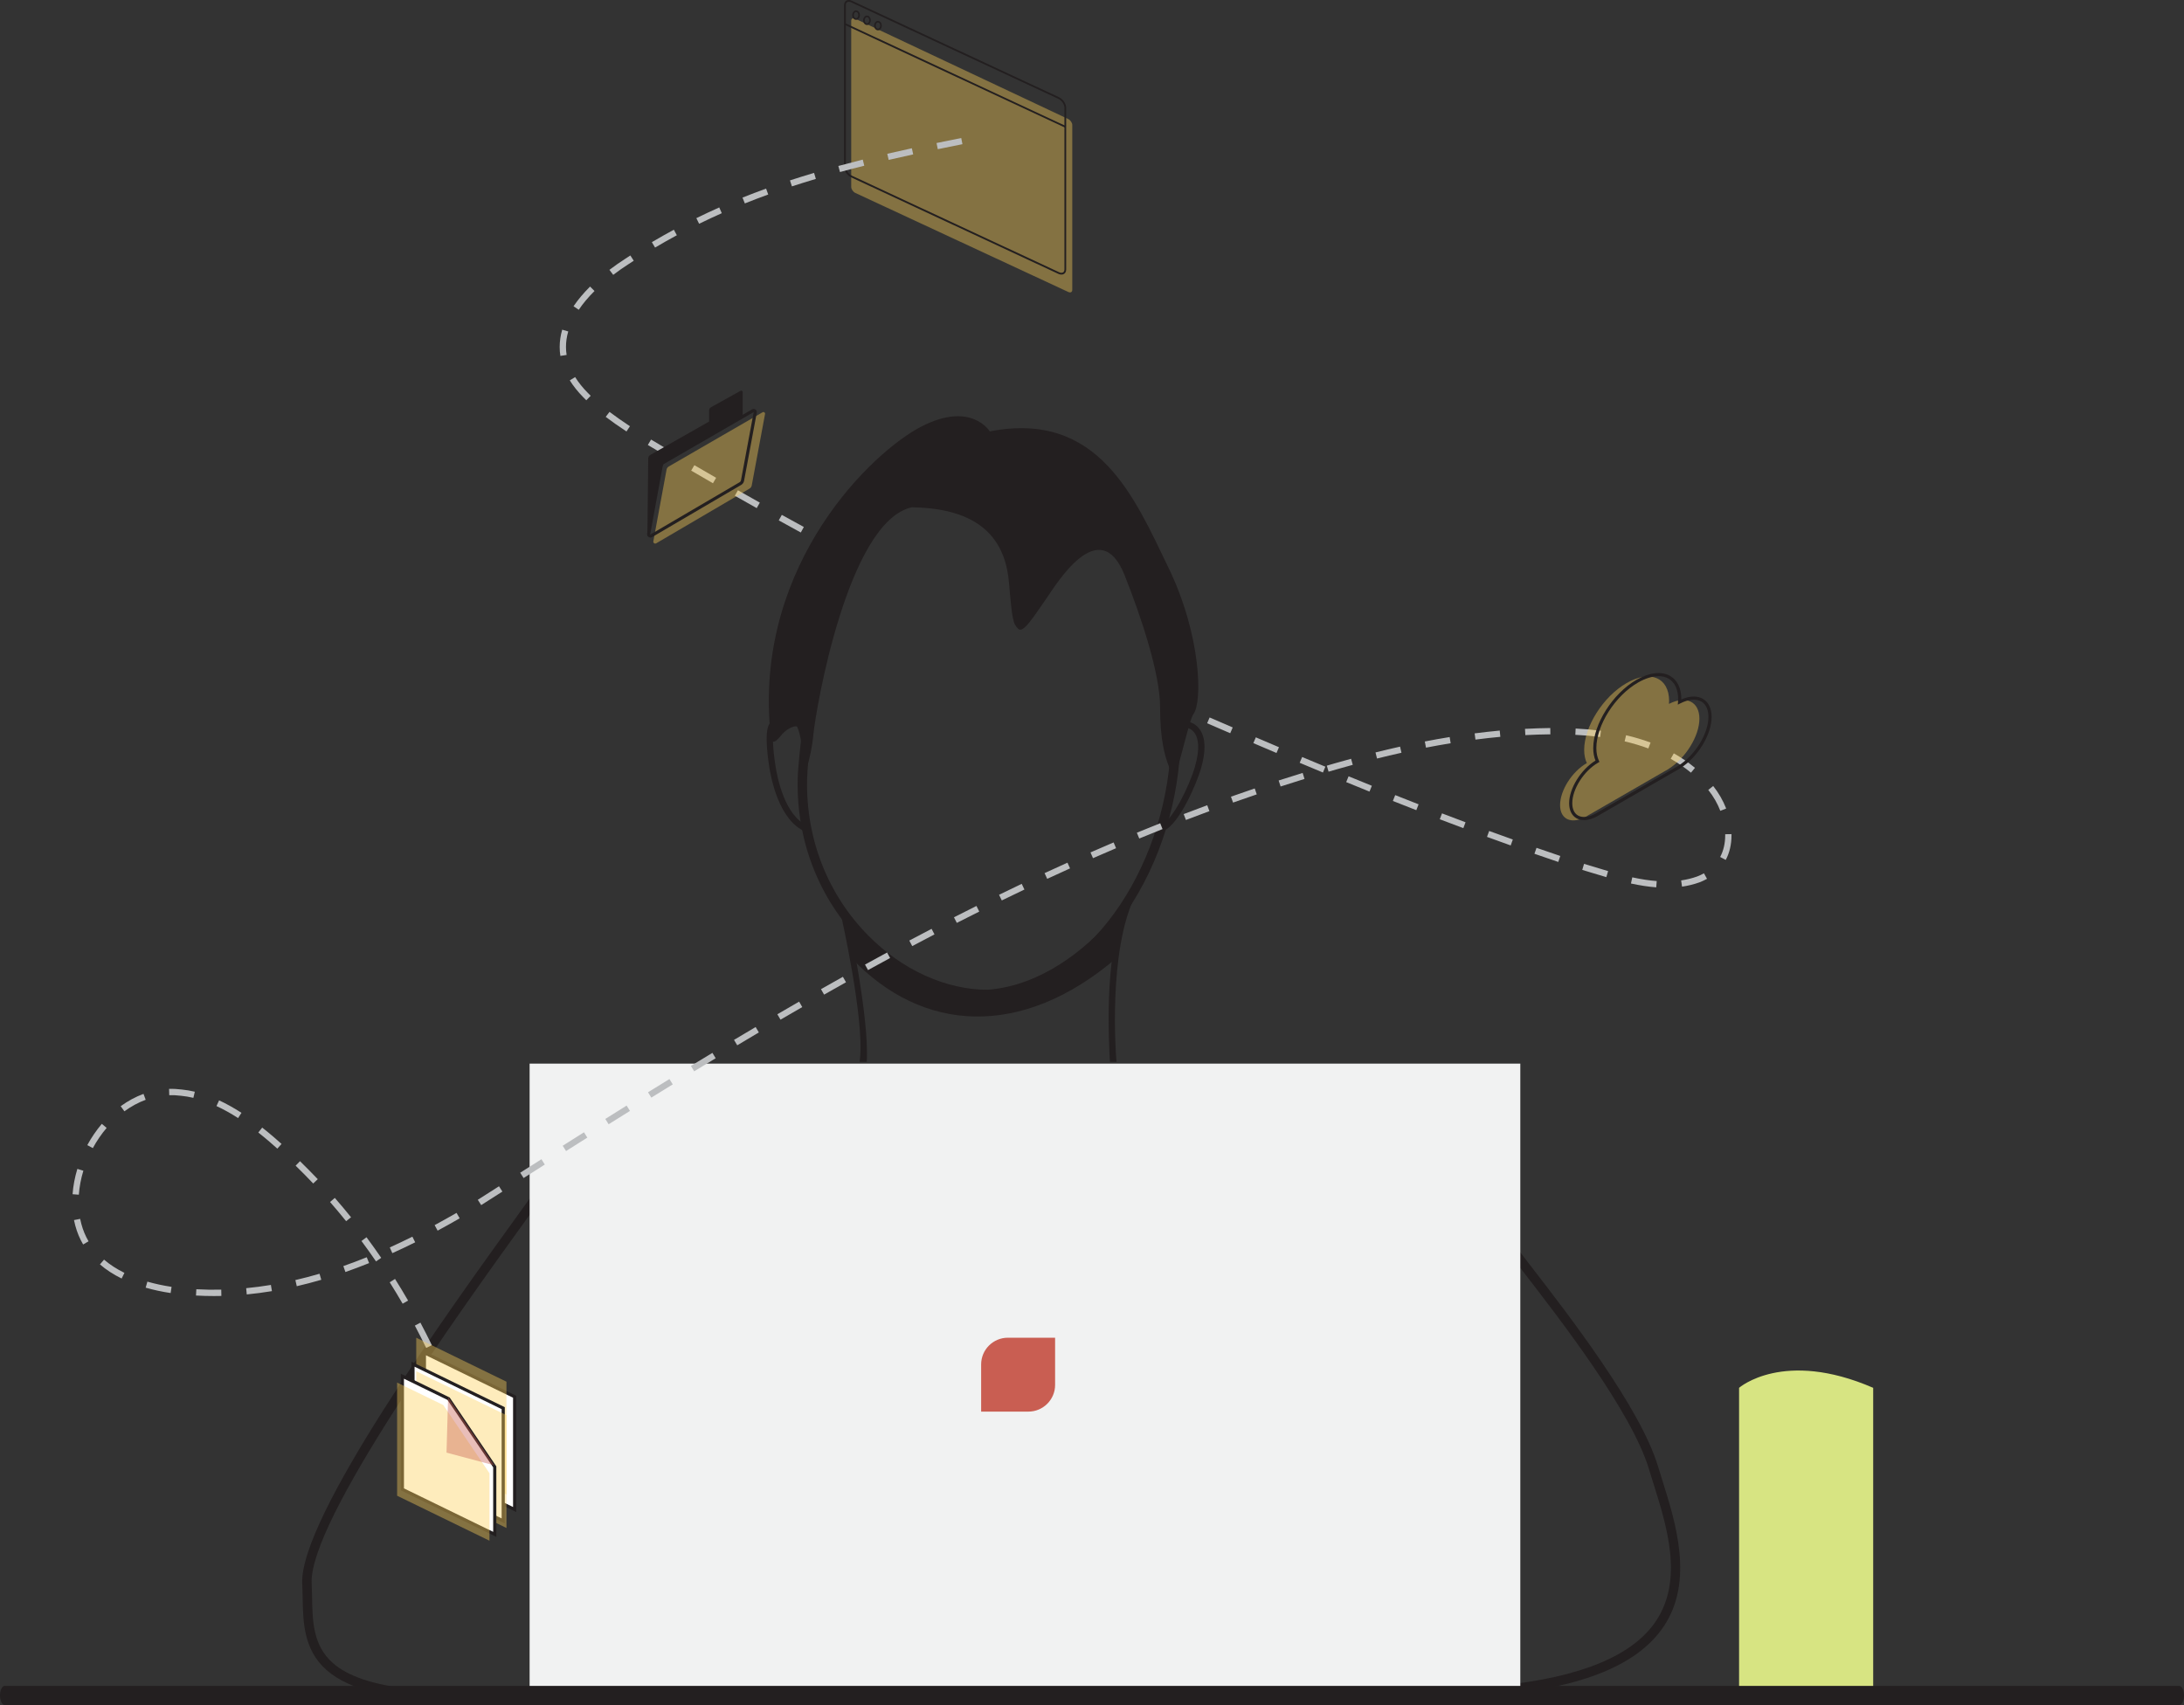 <svg width="584" height="456" viewBox="0 0 584 456" fill="none" xmlns="http://www.w3.org/2000/svg">
<rect x="0" y="0" width="584" height="456" fill="#333333" stroke="none"/>
<g clip-path="url(#clip0_6074_568)">
<path opacity="0.4" d="M285.649 78.081L228.691 51.591C228.094 51.297 227.614 50.583 227.614 49.986V5.557C227.614 4.96 228.094 4.716 228.691 5.002L285.649 31.836C286.246 32.13 286.726 32.845 286.726 33.442V77.526C286.726 78.123 286.246 78.367 285.649 78.081Z" fill="#FDCF59"/>
<path d="M283.832 73.44C283.563 73.44 283.268 73.373 282.974 73.23L227.622 47.438C226.546 46.934 225.696 45.69 225.696 44.605V1.37C225.696 0.841 225.898 0.42 226.268 0.185C226.672 -0.076 227.244 -0.067 227.816 0.202L283.167 25.993C284.244 26.498 285.094 27.742 285.094 28.826V72.061C285.094 72.591 284.892 73.011 284.522 73.247C284.32 73.373 284.084 73.44 283.824 73.44H283.832ZM226.975 0.471C226.806 0.471 226.655 0.513 226.537 0.588C226.31 0.731 226.184 1.009 226.184 1.37V44.605C226.184 45.505 226.924 46.581 227.833 47.001L283.184 72.793C283.613 72.995 284.009 73.011 284.278 72.835C284.505 72.692 284.631 72.415 284.631 72.053V28.818C284.631 27.918 283.891 26.842 282.982 26.422L227.631 0.639C227.395 0.53 227.177 0.479 226.975 0.479V0.471Z" fill="#231F20"/>
<path d="M284.766 34.114L225.848 6.641L226.049 6.212L284.959 33.685L284.766 34.114Z" fill="#231F20"/>
<path d="M228.909 5.304C228.346 5.304 227.892 4.741 227.892 4.043C227.892 3.346 228.354 2.782 228.909 2.782C229.465 2.782 229.936 3.346 229.936 4.043C229.936 4.741 229.473 5.304 228.909 5.304ZM228.909 3.194C228.581 3.194 228.304 3.581 228.304 4.035C228.304 4.489 228.581 4.876 228.909 4.876C229.238 4.876 229.515 4.489 229.515 4.035C229.515 3.581 229.238 3.194 228.909 3.194Z" fill="#231F20"/>
<path d="M231.829 6.692C231.265 6.692 230.802 6.128 230.802 5.431C230.802 4.733 231.265 4.17 231.829 4.17C232.392 4.17 232.846 4.733 232.846 5.431C232.846 6.128 232.384 6.692 231.829 6.692ZM231.829 4.582C231.5 4.582 231.223 4.968 231.223 5.422C231.223 5.876 231.5 6.263 231.829 6.263C232.157 6.263 232.434 5.876 232.434 5.422C232.434 4.968 232.157 4.582 231.829 4.582Z" fill="#231F20"/>
<path d="M234.764 8.112C234.201 8.112 233.738 7.549 233.738 6.851C233.738 6.154 234.201 5.59 234.764 5.59C235.328 5.59 235.791 6.154 235.791 6.851C235.791 7.549 235.328 8.112 234.764 8.112ZM234.764 6.002C234.436 6.002 234.159 6.389 234.159 6.843C234.159 7.297 234.436 7.684 234.764 7.684C235.092 7.684 235.37 7.297 235.37 6.843C235.37 6.389 235.092 6.002 234.764 6.002Z" fill="#231F20"/>
<path d="M398.682 453.52L400.364 330.187L402.871 329.976C402.854 329.901 402.838 329.85 402.838 329.85C403.132 330.573 406.034 334.323 409.113 338.299C419.426 351.632 438.623 376.448 443.342 392.135C443.703 393.354 444.107 394.615 444.519 395.926C448.086 407.275 452.974 422.811 444.923 434.908C438.076 445.189 423.405 451.233 400.078 453.386L398.682 453.512V453.52ZM402.838 334.272L401.248 450.746C422.665 448.585 436.646 442.793 442.82 433.512C450.206 422.424 445.714 408.158 442.105 396.691C441.693 395.372 441.289 394.094 440.919 392.866C436.334 377.625 417.323 353.053 407.111 339.846C405.201 337.383 403.822 335.592 402.829 334.264L402.838 334.272Z" fill="#231F20"/>
<path d="M123.279 454.865C105.168 454.865 93.509 452.141 87.267 446.593C81.177 441.171 81.042 433.798 80.924 427.283C80.899 426.005 80.882 424.803 80.815 423.601C79.923 406.056 120.015 350.505 139.287 323.814C143.249 318.325 146.69 313.558 147.161 312.659L149.508 300.663L151.173 453.276L150.021 453.386C139.893 454.369 131.001 454.857 123.287 454.857L123.279 454.865ZM147.161 317.182C145.933 318.913 144.099 321.469 141.34 325.294C123.733 349.69 82.489 406.813 83.338 423.475C83.406 424.719 83.422 425.997 83.448 427.241C83.566 433.529 83.683 440.027 88.949 444.71C97.067 451.94 116.591 453.999 148.616 450.99L147.161 317.182Z" fill="#231F20"/>
<path d="M309.867 222.481C309.531 222.481 309.211 222.422 308.891 222.296L309.514 220.733C309.817 220.85 310.17 220.808 310.591 220.606C313.678 219.093 318.002 210.283 319.508 205.121C320.996 199.993 320.34 197.413 319.524 196.16C318.708 194.899 317.59 194.714 317.581 194.714L317.808 193.05C317.884 193.058 319.693 193.327 320.938 195.244C322.401 197.505 322.469 200.985 321.123 205.592C319.953 209.619 315.47 220.094 311.331 222.12C310.826 222.363 310.338 222.49 309.867 222.49V222.481Z" fill="#231F20"/>
<path d="M215.4 222.414C208.342 219.547 206.155 208.198 205.65 204.785C204.22 195.143 205.423 193.31 206.634 192.797C207.745 192.327 208.863 193.134 209.528 193.789C210.437 193.167 212.102 192.251 213.642 192.671C214.357 192.865 215.316 193.445 215.854 195.059L214.256 195.588C213.885 194.487 213.364 194.344 213.196 194.294C212.119 194 210.462 195.143 209.965 195.563L209.301 196.135L208.754 195.445C208.241 194.798 207.484 194.269 207.29 194.353C207.274 194.353 205.911 195.067 207.316 204.55C207.787 207.736 209.806 218.337 216.039 220.867L215.408 222.422L215.4 222.414Z" fill="#231F20"/>
<path d="M297.644 283.992H229.877L229.969 283.068C231.08 272.114 224.93 244.927 224.872 244.649L226.512 244.28C226.764 245.381 232.518 272.299 231.769 283.992H296.795C296.643 281.756 296.273 273.955 296.551 266.717C297.022 254.443 298.923 244.96 302.187 238.521L303.684 239.286C296.139 254.149 298.46 282.799 298.486 283.084L298.561 283.992H297.644Z" fill="#231F20"/>
<path d="M298.612 256.183C299.15 249.769 299.991 243.985 301.287 240.95C289.384 256.898 260 282.597 225.679 246.516C225.679 246.516 226.605 250.584 227.681 256.217C246.533 276.166 273.09 277.982 298.612 256.175V256.183Z" fill="#231F20"/>
<path d="M264.24 267.238C252.261 267.238 239.887 261.639 230.297 251.879C219.034 240.412 212.994 225.028 213.297 208.551C213.524 196.118 221.969 144.804 222.886 142.719C223.686 140.903 241.284 130.656 247.063 127.293L247.509 127.032L298.393 139.869L316.353 172.403L315.402 203.028C312.5 237.865 289.073 267.238 264.24 267.238ZM225.158 143.829C224.14 147.452 216.031 196.437 215.812 208.593C215.526 224.389 221.305 239.135 232.089 250.114C241.208 259.395 252.926 264.716 264.232 264.716C287.802 264.716 310.078 236.403 312.87 202.885L313.796 173.017L296.694 142.047L247.87 129.731C237.7 135.658 226.554 142.459 225.149 143.837L225.158 143.829Z" fill="#231F20"/>
<path d="M264.652 115.364C264.652 115.364 259.773 107.243 246.499 114.011C233.216 120.778 202.336 150.504 205.86 194.378C205.759 205.189 211.278 190.048 213.179 194.378C215.08 198.707 214.735 207.828 214.735 207.828C214.735 207.828 216.796 203.793 217.511 196.336C218.167 189.552 226.722 139.466 243.799 135.674C264.122 135.943 269.001 146.216 269.817 155.976C270.633 165.736 270.902 166.821 272.257 168.174C273.611 169.528 276.429 164.871 279.861 159.978C282.377 156.388 294.002 137.019 300.715 153.824C305.266 165.224 310.204 180.364 310.204 189.031C310.204 197.698 311.339 202.759 313.653 207.526C314.511 209.299 317.808 192.638 319.146 190.931C321.501 187.905 321.316 170.074 312.374 151.664C303.432 133.245 293.817 109.69 264.678 115.372L264.652 115.364Z" fill="#231F20"/>
<path d="M406.53 284.455H141.617V453.436H406.53V284.455Z" fill="#F1F2F2"/>
<path d="M500.889 371.16V452.141H465.028V371.16C465.028 371.16 476.872 360.753 500.889 371.16Z" fill="#D7E482"/>
<path d="M582.738 456H1.262C0.564 456 0 454.857 0 453.436C0 452.015 0.564 450.872 1.262 450.872H582.738C583.436 450.872 584 452.015 584 453.436C584 454.857 583.436 456 582.738 456Z" fill="#231F20"/>
<path d="M269.506 357.76H282.133V370.379C282.133 374.321 278.928 377.524 274.982 377.524H262.356V364.906C262.356 360.963 265.561 357.76 269.506 357.76Z" fill="#C95E52"/>
<path d="M214.138 142.416C212.169 141.34 210.201 140.256 208.241 139.171L209.057 137.7C211.017 138.785 212.985 139.869 214.945 140.937L214.138 142.408V142.416ZM202.353 135.893C200.393 134.792 198.441 133.69 196.489 132.581L197.322 131.118C199.274 132.228 201.225 133.329 203.177 134.422L202.353 135.884V135.893ZM190.643 129.243C188.7 128.125 186.757 126.999 184.822 125.864L185.671 124.409C187.606 125.536 189.549 126.662 191.493 127.78L190.651 129.235L190.643 129.243ZM179.017 122.451C177.083 121.307 175.156 120.164 173.23 119.004L174.096 117.558C176.023 118.71 177.941 119.853 179.875 120.996L179.017 122.442V122.451ZM167.518 115.389C165.331 113.943 163.573 112.707 161.966 111.488L162.984 110.152C164.557 111.345 166.29 112.564 168.443 113.994L167.518 115.397V115.389ZM156.776 107.05C156.515 106.798 156.254 106.537 156.002 106.276C154.538 104.797 153.319 103.267 152.36 101.728L153.79 100.846C154.681 102.275 155.825 103.712 157.205 105.099C157.449 105.352 157.701 105.604 157.954 105.848L156.776 107.05ZM149.844 95.188C149.718 94.398 149.659 93.591 149.659 92.784C149.659 91.262 149.886 89.715 150.332 88.168L151.947 88.639C151.544 90.026 151.342 91.422 151.342 92.784C151.342 93.498 151.401 94.221 151.51 94.927L149.844 95.188ZM154.757 82.847L153.361 81.906C154.555 80.14 156.044 78.375 157.785 76.635L158.971 77.828C157.306 79.484 155.884 81.174 154.757 82.847ZM163.977 73.507L162.959 72.171C164.305 71.145 165.743 70.136 167.241 69.178C167.67 68.892 168.115 68.606 168.553 68.32L169.461 69.733C169.024 70.01 168.595 70.296 168.157 70.582C166.685 71.523 165.281 72.507 163.977 73.507ZM175.165 66.21L174.307 64.764C176.241 63.621 178.218 62.503 180.187 61.435L180.986 62.915C179.034 63.966 177.083 65.076 175.165 66.21ZM186.942 59.847L186.201 58.342C188.203 57.358 190.264 56.4 192.325 55.475L193.007 57.014C190.963 57.922 188.918 58.88 186.942 59.847ZM199.173 54.407L198.542 52.844C200.594 52.02 202.714 51.213 204.851 50.44L205.423 52.02C203.303 52.785 201.2 53.592 199.164 54.407H199.173ZM211.757 49.843L211.236 48.245C213.313 47.565 215.484 46.892 217.679 46.236L218.159 47.85C215.98 48.498 213.827 49.17 211.757 49.843ZM224.611 46.009L224.173 44.387C226.268 43.824 228.464 43.252 230.701 42.689L231.105 44.32C228.876 44.874 226.697 45.438 224.611 46.009ZM237.633 42.764L237.254 41.125C239.416 40.621 241.612 40.133 243.832 39.654L244.186 41.293C241.973 41.772 239.786 42.26 237.633 42.764ZM250.764 39.898L250.428 38.25C252.598 37.804 254.802 37.359 257.031 36.913L257.359 38.561C255.13 39.007 252.934 39.444 250.772 39.898H250.764Z" fill="#BCBEC0"/>
<path d="M127.544 398.23C127.014 396.069 126.433 393.892 125.828 391.757L127.443 391.303C128.057 393.463 128.637 395.657 129.167 397.835L127.535 398.238L127.544 398.23ZM123.901 385.342C123.22 383.224 122.497 381.089 121.748 379.004L123.329 378.432C124.087 380.534 124.818 382.686 125.508 384.829L123.91 385.342H123.901ZM119.367 372.741C118.543 370.673 117.668 368.596 116.768 366.57L118.307 365.889C119.207 367.932 120.091 370.034 120.924 372.119L119.359 372.741H119.367ZM113.958 360.492C112.983 358.492 111.965 356.482 110.93 354.524L112.419 353.733C113.47 355.709 114.497 357.735 115.481 359.761L113.967 360.492H113.958ZM107.675 348.673C106.556 346.739 105.386 344.814 104.209 342.939L105.63 342.04C106.817 343.923 107.994 345.873 109.121 347.824L107.666 348.664L107.675 348.673ZM57.227 346.613C55.612 346.613 53.989 346.571 52.407 346.479L52.5 344.797C54.687 344.915 56.941 344.957 59.162 344.906L59.196 346.588C58.54 346.605 57.883 346.613 57.219 346.613H57.227ZM65.984 346.184L65.825 344.511C67.995 344.301 70.224 344.007 72.436 343.645L72.714 345.302C70.46 345.671 68.197 345.974 65.984 346.184ZM45.636 345.814C43.288 345.461 41.042 344.974 38.948 344.377L39.41 342.763C41.429 343.343 43.608 343.814 45.879 344.158L45.627 345.823L45.636 345.814ZM79.359 343.982L78.981 342.342C81.109 341.855 83.279 341.283 85.441 340.653L85.912 342.267C83.725 342.906 81.521 343.486 79.359 343.982ZM32.529 341.931C30.342 340.854 28.382 339.585 26.725 338.156L27.819 336.878C29.375 338.215 31.209 339.4 33.27 340.417L32.529 341.922V341.931ZM92.365 340.19L91.809 338.602C93.853 337.887 95.965 337.088 98.068 336.239L98.699 337.803C96.571 338.66 94.442 339.459 92.365 340.19ZM100.541 337.341C99.288 335.508 97.984 333.675 96.655 331.893L98.009 330.893C99.347 332.692 100.667 334.55 101.938 336.399L100.55 337.349L100.541 337.341ZM104.915 335.146L104.226 333.616C106.202 332.717 108.238 331.75 110.274 330.741L111.023 332.246C108.97 333.263 106.917 334.247 104.915 335.146ZM22.233 332.826C21.316 331.263 20.61 329.564 20.13 327.774C20.004 327.286 19.886 326.799 19.785 326.303L21.434 325.975C21.526 326.429 21.627 326.891 21.754 327.337C22.191 328.984 22.839 330.548 23.68 331.977L22.225 332.826H22.233ZM117.02 329.127L116.221 327.648C118.131 326.614 120.108 325.512 122.076 324.378L122.917 325.832C120.932 326.975 118.947 328.085 117.02 329.127ZM92.558 326.597C91.162 324.865 89.715 323.142 88.26 321.469L89.53 320.368C91.002 322.057 92.466 323.797 93.87 325.546L92.558 326.597ZM128.671 322.293L127.763 320.872L133.432 317.257L134.341 318.678L128.671 322.293ZM21.081 319.51L19.407 319.384C19.566 317.139 20.004 314.861 20.685 312.608L22.292 313.096C21.644 315.231 21.232 317.392 21.081 319.51ZM83.751 316.517C82.228 314.903 80.647 313.306 79.048 311.751L80.218 310.549C81.824 312.112 83.422 313.735 84.97 315.357L83.751 316.517ZM140.011 315.055L139.102 313.634C140.995 312.432 142.887 311.221 144.78 310.027L145.68 311.448C143.788 312.65 141.895 313.852 140.011 315.055ZM151.367 307.842L150.467 306.421C152.359 305.219 154.261 304.025 156.153 302.823L157.053 304.244C155.161 305.437 153.26 306.64 151.367 307.833V307.842ZM74.161 307.194C73.48 306.581 72.781 305.975 72.091 305.37C71.074 304.496 70.056 303.664 69.072 302.882L70.115 301.562C71.124 302.352 72.159 303.21 73.193 304.092C73.9 304.698 74.598 305.32 75.288 305.933L74.169 307.186L74.161 307.194ZM24.824 307.051L23.343 306.253C24.454 304.202 25.766 302.293 27.23 300.562L28.517 301.646C27.129 303.285 25.884 305.101 24.824 307.051ZM162.748 300.671L161.857 299.25C163.758 298.056 165.659 296.871 167.56 295.677L168.452 297.106C166.551 298.292 164.65 299.486 162.748 300.671ZM63.663 299.015C61.694 297.745 59.751 296.669 57.883 295.803L58.59 294.282C60.525 295.181 62.535 296.299 64.571 297.611L63.663 299.023V299.015ZM33.261 297.199L32.269 295.845C34.203 294.433 36.256 293.323 38.376 292.55L38.956 294.131C36.988 294.853 35.07 295.888 33.27 297.207L33.261 297.199ZM51.709 293.609C50.615 293.349 49.522 293.164 48.462 293.063C47.368 292.92 46.3 292.861 45.257 292.895L45.206 291.213C46.342 291.18 47.503 291.239 48.655 291.39C49.766 291.499 50.927 291.693 52.096 291.97L51.709 293.609ZM174.164 293.55L173.28 292.121C175.19 290.936 177.099 289.759 179.009 288.582L179.892 290.011C177.983 291.188 176.073 292.365 174.172 293.542L174.164 293.55ZM185.621 286.506L184.746 285.068C186.664 283.9 188.582 282.74 190.5 281.579L191.375 283.017C189.457 284.177 187.539 285.337 185.629 286.506H185.621ZM197.137 279.553L196.271 278.108C198.197 276.956 200.123 275.813 202.058 274.669L202.916 276.115C200.99 277.258 199.063 278.402 197.137 279.553ZM208.712 272.71L207.862 271.256C209.797 270.121 211.74 268.995 213.684 267.877L214.525 269.331C212.582 270.449 210.647 271.576 208.704 272.702L208.712 272.71ZM220.363 266.002L219.53 264.539C221.482 263.43 223.442 262.328 225.393 261.235L226.218 262.698C224.266 263.791 222.306 264.892 220.363 266.002ZM232.106 259.436L231.298 257.965C233.267 256.881 235.235 255.805 237.212 254.737L238.011 256.217C236.043 257.284 234.074 258.36 232.106 259.436ZM243.933 253.031L243.143 251.543C245.128 250.492 247.113 249.441 249.107 248.407L249.881 249.895C247.895 250.929 245.91 251.971 243.933 253.022V253.031ZM255.853 246.818L255.088 245.322C257.09 244.305 259.092 243.287 261.102 242.287L261.851 243.792C259.849 244.792 257.847 245.801 255.853 246.818ZM267.883 240.816L267.142 239.303C269.161 238.319 271.18 237.344 273.207 236.377L273.931 237.899C271.912 238.865 269.893 239.832 267.874 240.816H267.883ZM442.879 237.31C440.784 237.15 438.572 236.814 436.116 236.285L436.469 234.637C438.85 235.15 440.986 235.478 443.005 235.629L442.879 237.302V237.31ZM449.777 237.125L449.533 235.461C451.03 235.242 452.477 234.889 453.831 234.402C454.454 234.166 455.068 233.88 455.632 233.561L456.456 235.032C455.825 235.385 455.135 235.705 454.42 235.982C452.94 236.512 451.392 236.89 449.785 237.125H449.777ZM280.021 235.032L279.315 233.51C281.35 232.569 283.394 231.627 285.439 230.711L286.128 232.241C284.084 233.166 282.048 234.099 280.021 235.04V235.032ZM429.546 234.586C428.141 234.183 426.753 233.754 425.39 233.342C424.616 233.107 423.851 232.872 423.094 232.645L423.573 231.03C424.33 231.257 425.104 231.493 425.878 231.728C427.232 232.14 428.612 232.56 430.008 232.964L429.537 234.578L429.546 234.586ZM416.675 230.518C414.539 229.795 412.41 229.063 410.307 228.332L410.863 226.743C412.966 227.474 415.085 228.197 417.222 228.92L416.684 230.509L416.675 230.518ZM461.461 229.98L459.972 229.189C460.864 227.5 461.318 225.549 461.318 223.397V223.103L463.001 223.078V223.389C463.001 225.835 462.488 228.046 461.461 229.98ZM292.269 229.509L291.596 227.97C293.649 227.071 295.718 226.18 297.779 225.297L298.435 226.844C296.374 227.718 294.322 228.609 292.269 229.509ZM403.956 226.104C401.828 225.348 399.717 224.583 397.622 223.818L398.202 222.237C400.297 223.002 402.408 223.759 404.528 224.515L403.965 226.096L403.956 226.104ZM304.635 224.255L303.996 222.7C306.073 221.842 308.151 221.001 310.237 220.169L310.86 221.733C308.782 222.557 306.704 223.397 304.635 224.255ZM391.296 221.481C389.185 220.69 387.09 219.9 384.995 219.101L385.593 217.529C387.679 218.328 389.774 219.118 391.885 219.909L391.296 221.481ZM317.118 219.295L316.513 217.723C318.607 216.916 320.71 216.126 322.813 215.352L323.394 216.933C321.291 217.706 319.196 218.496 317.11 219.295H317.118ZM460.014 216.849C459.232 214.839 458.147 212.956 456.793 211.258L458.105 210.207C459.56 212.04 460.729 214.066 461.579 216.235L460.014 216.849ZM378.72 216.672C376.625 215.857 374.539 215.033 372.453 214.209L373.076 212.645C375.153 213.469 377.24 214.293 379.334 215.108L378.72 216.672ZM329.72 214.646L329.156 213.066C331.268 212.317 333.396 211.578 335.516 210.863L336.054 212.452C333.934 213.166 331.823 213.906 329.711 214.646H329.72ZM366.203 211.704C364.125 210.863 362.047 210.014 359.97 209.165L360.609 207.61C362.687 208.459 364.756 209.308 366.834 210.148L366.203 211.704ZM342.43 210.333L341.909 208.736C344.046 208.047 346.182 207.366 348.327 206.71L348.824 208.316C346.687 208.972 344.55 209.652 342.422 210.342L342.43 210.333ZM452.166 206.643C450.5 205.273 448.683 204.02 446.749 202.936L447.573 201.473C449.592 202.608 451.501 203.919 453.234 205.348L452.166 206.643ZM353.745 206.601C351.675 205.743 349.606 204.877 347.536 204.003L348.193 202.456C350.262 203.331 352.331 204.188 354.401 205.046L353.753 206.601H353.745ZM355.259 206.382L354.788 204.768C355.52 204.558 356.251 204.339 356.983 204.129C358.413 203.717 359.843 203.322 361.282 202.927L361.728 204.55C360.298 204.936 358.876 205.34 357.454 205.743C356.722 205.954 355.999 206.164 355.267 206.374L355.259 206.382ZM368.213 202.86L367.81 201.229C370.022 200.674 372.234 200.153 374.379 199.682L374.75 201.321C372.621 201.792 370.426 202.313 368.222 202.86H368.213ZM341.337 201.38C339.284 200.506 337.215 199.632 335.146 198.741L335.81 197.194C337.879 198.077 339.94 198.959 341.993 199.834L341.337 201.38ZM440.768 200.17C438.782 199.43 436.646 198.791 434.425 198.27L434.812 196.631C437.1 197.169 439.304 197.824 441.356 198.589L440.768 200.161V200.17ZM381.311 199.951L380.991 198.304C383.221 197.866 385.458 197.471 387.637 197.118L387.906 198.774C385.744 199.127 383.523 199.522 381.311 199.951ZM394.535 197.799L394.316 196.135C396.562 195.84 398.825 195.597 401.029 195.386L401.189 197.059C398.993 197.261 396.756 197.513 394.535 197.799ZM427.88 197.101C425.786 196.832 423.548 196.631 421.243 196.521L421.327 194.84C423.683 194.958 425.962 195.159 428.099 195.437L427.88 197.101ZM407.876 196.605L407.784 194.924C410.19 194.798 412.402 194.731 414.547 194.705L414.564 196.387C412.444 196.404 410.257 196.479 407.876 196.597V196.605ZM328.963 196.093C326.91 195.21 324.858 194.319 322.788 193.428L323.453 191.881C325.522 192.772 327.583 193.663 329.627 194.546L328.963 196.093Z" fill="#BCBEC0"/>
<path d="M137.613 403.711L113.487 391.95V361.787L137.613 373.548V403.711Z" fill="white"/>
<path d="M138.034 404.383L113.067 392.219V361.123L138.034 373.287V404.383ZM113.908 391.689L137.193 403.038V373.808L113.908 362.459V391.689Z" fill="#231F20"/>
<path opacity="0.4" d="M135.426 399.684L111.3 387.923V357.76L135.426 369.521V399.684Z" fill="#FDCF59"/>
<path d="M134.56 406.762L110.434 395.002V364.839L134.56 376.599V406.762Z" fill="white"/>
<path d="M134.98 407.435L110.013 395.271V364.175L134.98 376.339V407.435ZM110.854 394.741L134.139 406.09V376.86L110.854 365.511V394.741Z" fill="#231F20"/>
<path opacity="0.4" d="M135.426 408.645L111.3 396.885V366.722L135.426 378.483V408.645Z" fill="#FDCF59"/>
<path d="M119.948 374.069L107.599 368.05V398.314L132.297 410.352V392.295L119.948 374.069Z" fill="white"/>
<path d="M132.717 411.025L107.178 398.574V367.377L120.234 373.741L120.301 373.834L132.717 392.169V411.025ZM108.02 398.053L131.876 409.68V392.429L119.662 374.397L108.02 368.722V398.053Z" fill="#231F20"/>
<path opacity="0.4" d="M118.535 375.767L106.186 369.757V400.02L130.884 412.05V394.001L118.535 375.767Z" fill="#FDCF59"/>
<path opacity="0.4" d="M119.822 373.666L119.401 388.486L132.171 391.891L119.822 373.666Z" fill="#C95E52"/>
<path opacity="0.4" d="M424.272 204.113C424.272 204.113 424.305 204.096 424.322 204.087C423.868 203.121 423.607 201.952 423.607 200.573C423.607 194.302 428.688 186.291 434.963 182.676C441.239 179.061 446.32 181.205 446.32 187.476C446.32 187.728 446.294 187.989 446.278 188.249C450.82 185.921 454.42 187.61 454.42 192.217C454.42 196.824 450.736 202.801 446.118 205.685L446.067 205.718C445.949 205.794 445.832 205.87 445.714 205.937C445.579 206.012 445.445 206.08 445.319 206.147L424.616 218.093C424.499 218.168 424.381 218.244 424.263 218.311C420.343 220.573 417.163 219.228 417.163 215.31C417.163 211.393 420.343 206.374 424.263 204.113H424.272Z" fill="#FDCF59"/>
<path d="M423.557 219.329C422.808 219.329 422.118 219.16 421.529 218.824C420.276 218.101 419.586 216.681 419.586 214.814C419.586 210.855 422.715 205.819 426.627 203.415C426.232 202.431 426.03 201.313 426.03 200.077C426.03 193.688 431.22 185.492 437.596 181.81C441.028 179.834 444.309 179.456 446.606 180.776C448.524 181.886 449.584 184.08 449.584 186.972C449.584 187.005 449.584 187.03 449.584 187.064C451.855 186.064 453.916 186.013 455.447 186.955C456.885 187.837 457.684 189.527 457.684 191.721C457.684 196.437 454.059 202.406 449.382 205.416L449.003 205.659C448.927 205.71 448.852 205.76 448.768 205.802C448.667 205.861 448.566 205.912 448.465 205.962L448.355 206.021L427.569 218.026C427.485 218.076 427.401 218.135 427.317 218.185C425.988 218.95 424.701 219.337 423.557 219.337V219.329ZM443.476 180.843C441.844 180.843 439.969 181.415 438.009 182.541C431.859 186.089 426.863 193.957 426.863 200.077C426.863 201.338 427.09 202.465 427.535 203.415L427.695 203.76L427.317 203.987C423.515 206.181 420.427 211.04 420.427 214.814C420.427 216.361 420.966 217.53 421.95 218.093C423.17 218.799 424.97 218.564 426.896 217.446C426.972 217.403 427.039 217.361 427.115 217.311L427.233 217.235L448.086 205.214C448.17 205.172 448.263 205.121 448.347 205.071C448.414 205.029 448.482 204.987 448.54 204.945L448.683 204.852L448.734 204.819C453.276 201.986 456.835 196.236 456.835 191.713C456.835 189.821 456.187 188.384 455.001 187.661C453.604 186.812 451.527 186.98 449.306 188.115L448.65 188.451L448.709 187.568C448.725 187.367 448.734 187.165 448.734 186.963C448.734 184.391 447.825 182.449 446.177 181.499C445.403 181.053 444.486 180.826 443.476 180.826V180.843Z" fill="#231F20"/>
<path opacity="0.4" d="M200.426 130.672L175.476 145.3C175.089 145.527 174.618 145.199 174.702 144.762L178.235 125.603C178.302 125.25 178.521 124.939 178.832 124.754L203.917 110.253C204.245 110.059 204.649 110.345 204.573 110.715L201.015 129.832C200.948 130.185 200.737 130.487 200.426 130.672Z" fill="#FDCF59"/>
<path d="M173.937 143.762C173.751 143.762 173.575 143.703 173.415 143.593C173.121 143.383 172.978 143.03 173.045 142.677L176.41 124.401C176.494 123.939 176.78 123.544 177.184 123.308L201.108 109.479C201.394 109.311 201.747 109.328 202.016 109.521C202.285 109.715 202.42 110.034 202.361 110.362L198.962 128.596C198.878 129.05 198.601 129.445 198.197 129.681L174.399 143.627C174.256 143.711 174.096 143.753 173.937 143.753V143.762ZM201.537 110.211L177.604 124.04C177.411 124.149 177.276 124.342 177.234 124.561L173.869 142.837L174.189 143.274L173.979 142.913L197.776 128.966C197.97 128.857 198.096 128.663 198.138 128.453L201.537 110.219V110.211Z" fill="#231F20"/>
<path d="M173.541 142.753L176.914 124.477C176.973 124.141 177.184 123.838 177.486 123.67L198.592 111.472V104.856C198.592 104.562 198.281 104.377 198.02 104.519L190.088 108.933C189.793 109.101 189.608 109.412 189.608 109.757V112.741L173.878 121.677C173.55 121.862 173.339 122.215 173.339 122.594L173.112 143.35L173.592 143.064C173.55 142.98 173.533 142.87 173.55 142.761L173.541 142.753Z" fill="#231F20"/>
</g>
<defs>
<clipPath id="clip0_6074_568">
<rect width="584" height="456" fill="white"/>
</clipPath>
</defs>
</svg>
